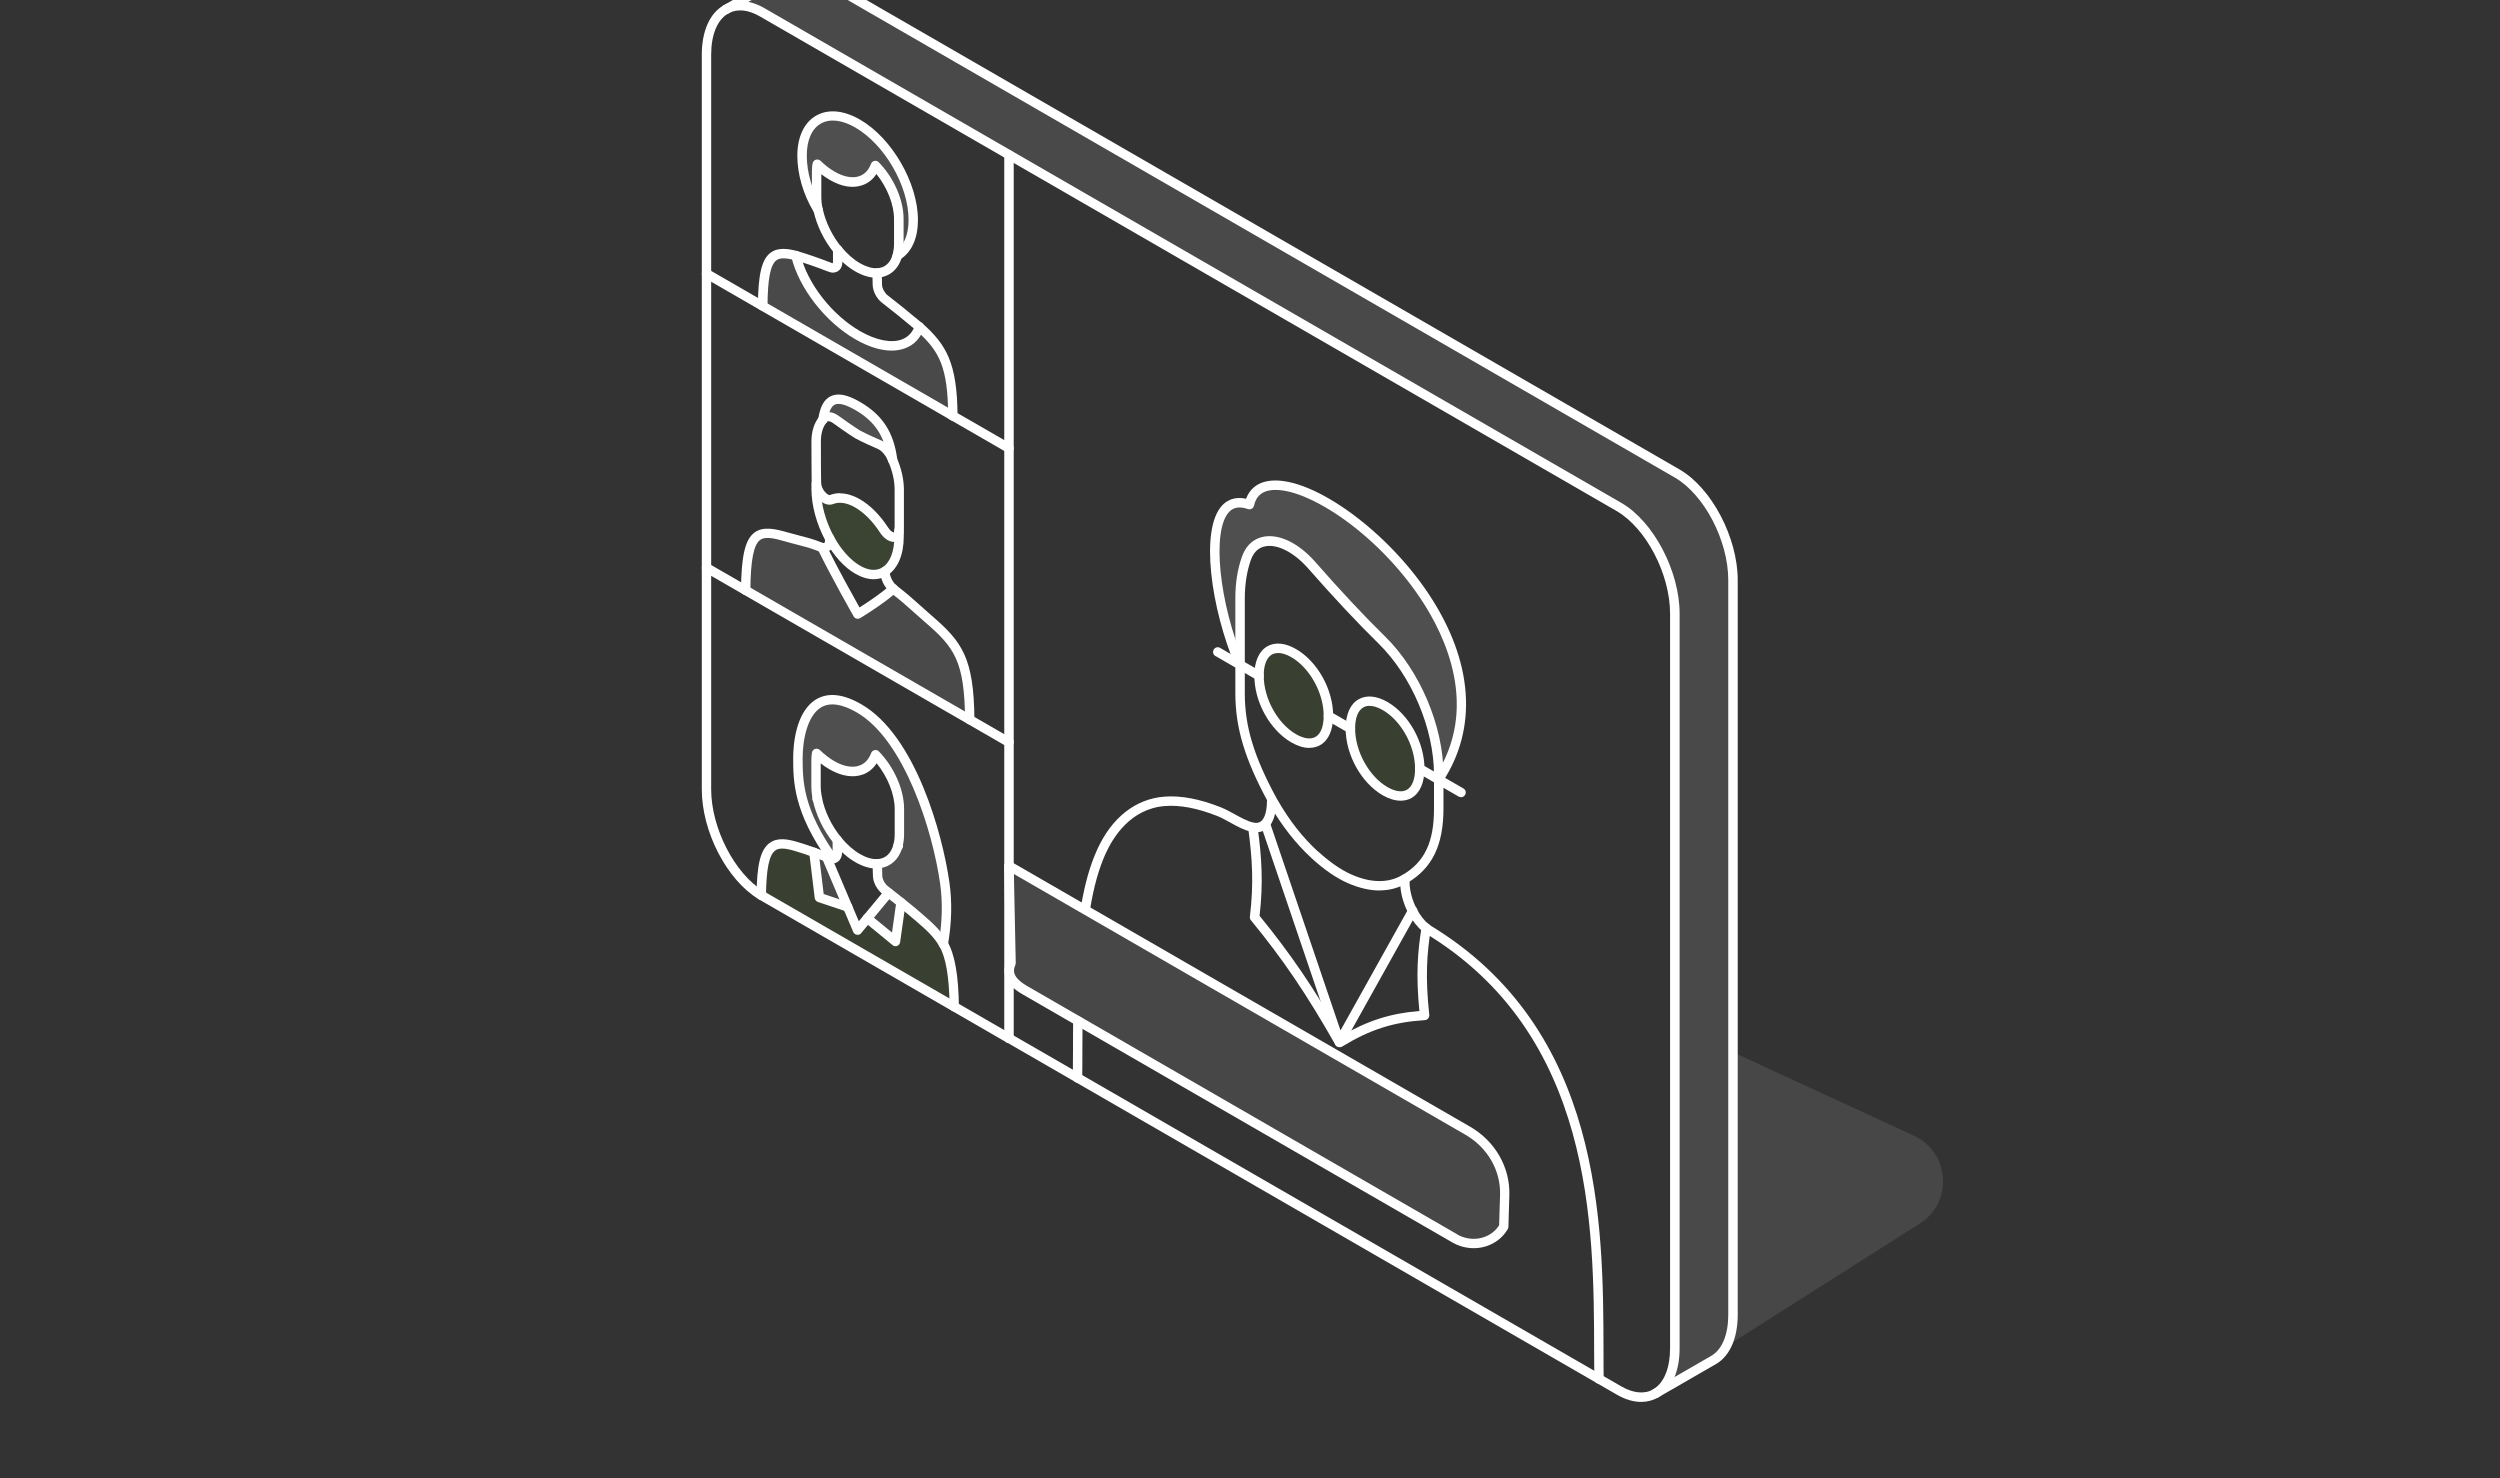 <?xml version="1.0" encoding="UTF-8"?>
<svg id="Icons" xmlns="http://www.w3.org/2000/svg" viewBox="0 50 295.99 175">
  <rect x="0" y="50" width="295.99" height="175" fill="#333333" stroke="none"/>
  <defs>
    <style>
      .cls-1 {
        stroke: #6ab12e;
      }

      .cls-1, .cls-2, .cls-3, .cls-4 {
        stroke-width: 0px;
      }

      .cls-1, .cls-2, .cls-4 {
        fill: #fff;
      }

      .cls-1, .cls-3, .cls-4 {
        stroke-miterlimit: 10;
      }

      .cls-5 {
        opacity: .11;
      }

      .cls-3 {
        fill: #6ab12e;
      }

      .cls-3, .cls-4 {
        stroke: #fff;
      }

      .cls-6 {
        opacity: .1;
      }

      .cls-7 {
        opacity: .14;
      }
    </style>
  </defs>
  <g class="cls-6">
    <path class="cls-1" d="M119.46,152.51l56.01,32.62s2.08,1.43,2.7,4.94l-.12,5.16s-2.75,3.99-6.33,1.09l-51.84-30.29-.42-13.53Z"/>
  </g>
  <g class="cls-6">
    <path class="cls-1" d="M204.89,209.08l22.4-14.21c3.97-2.52,3.58-8.44-.69-10.41l-21.18-9.77-.52,34.39Z"/>
  </g>
  <path class="cls-2" d="M174.48,197.78c-.85,0-1.73-.22-2.53-.68h0l-50.89-29.38c-1.89-1.09-2.51-2.3-1.93-3.81l-.24-11.39c0-.2.1-.39.27-.49.17-.1.39-.1.56,0l54.34,31.37c2.96,1.71,4.74,4.81,4.64,8.1l-.11,3.75c0,.09-.03.18-.07.26-.85,1.46-2.41,2.27-4.04,2.27ZM172.51,196.14c1.76,1.02,3.97.53,4.98-1.07l.11-3.61c.09-2.87-1.48-5.59-4.08-7.1l-53.48-30.88.22,10.52c0,.08-.01.15-.04.23-.21.52-.57,1.38,1.42,2.53l50.89,29.38Z"/>
  <path class="cls-4" d="M97.86,151.46h0s0,0,0,0Z"/>
  <g class="cls-7">
    <path class="cls-1" d="M147.67,115.86c1.16-2.8,4.74-2.25,7.65,1.07,2.98,3.4,5.74,6.36,8.28,8.84,4,3.92,6.75,10.38,6.75,15.95v.57c12.12-18.4-20.23-42.42-22.4-32.56-5.83-2.04-4.7,10.47-1.11,18.98v-7.87c0-1.83.28-3.41.74-4.73.03-.09.07-.18.1-.26Z"/>
  </g>
  <g class="cls-7">
    <path class="cls-3" d="M106.46,113.54c0-.23,0-.45-.02-.68,0,.04,0,.08,0,.11-.06.59-.55.82-1.15.42-.23-.15-.45-.39-.62-.67-.87-1.34-1.94-2.46-3.11-3.13-1.17-.67-2.25-.8-3.12-.45-.37.15-.92-.13-1.33-.72-.25-.36-.4-.78-.44-1.16,0-.02,0-.04,0-.06-.02.21-.03.42-.03.65,0,1.96.61,4.08,1.59,5.88.88,1.61,2.04,2.96,3.32,3.7,1.25.72,2.39.74,3.25.19,1.02-.65,1.66-2.08,1.66-4.09Z"/>
  </g>
  <g class="cls-5">
    <path class="cls-3" d="M112.99,169.2c-.04-3.43-.41-5.94-1.28-7.44-.64-1.11-1.55-1.98-2.78-3.05-.69-.6-1.47-1.23-2.24-1.85l-.65,4.61-3.35-2.75-1.15,1.39-1.15-2.73-3.35-1.12-.65-5.35c-.75-.27-1.51-.52-2.19-.72-2.9-.85-4-.03-4.06,5.78.04.03.09.06.13.08l22.73,13.13Z"/>
  </g>
  <path class="cls-4" d="M96.87,74.85s-.02-.08-.03-.12c-.01,0-.02,0-.04,0,.02.04.04.07.06.11Z"/>
  <g class="cls-5">
    <path class="cls-4" d="M100.37,157.39l-2.51-5.92h0c-.44-.17-1.14-.42-1.49-.54l.65,5.35,3.35,1.12Z"/>
  </g>
  <g class="cls-5">
    <path class="cls-4" d="M106.03,161.47l.65-4.61c-.35-.28-1.04-.82-1.49-1.17l-2.52,3.03,3.35,2.75Z"/>
  </g>
  <g class="cls-7">
    <path class="cls-1" d="M96.77,144.58c-.1-.52-.16-1.03-.16-1.53v-2.98c0-.31.02-.59.07-.86.56.55,1.17,1.02,1.8,1.38,2.39,1.38,4.43.8,5.19-1.22,1.65,1.7,2.82,4.23,2.82,6.4v2.98c0,.49-.06.94-.16,1.34-.35,1.35-1.25,2.13-2.45,2.18l.04,1.43c.01.59.39,1.28.88,1.68.04.03,1.54,1.2,1.88,1.48.77.62,1.54,1.25,2.24,1.85,1.24,1.07,2.14,1.94,2.78,3.05.36-2.06.54-4.59.18-7.21-.9-6.37-4.27-17.3-10.14-20.69-5.87-3.39-7.24,2.43-7.24,5.86,0,2.92.11,6.36,4.11,11.95.32-.03.53-.31.53-.76v-1.44c-1.15-1.42-2.02-3.18-2.36-4.89Z"/>
  </g>
  <g class="cls-5">
    <path class="cls-1" d="M94.24,80.27c-2.88-.77-3.92.05-3.96,5.95l22.54,13.01c-.04-5.95-1.12-8.01-3.96-10.52-.82,2.52-3.78,3.03-7.31.99-3.53-2.04-6.49-5.96-7.31-9.42Z"/>
  </g>
  <g class="cls-5">
    <path class="cls-1" d="M97.18,114.79c-1.56-.63-2.53-.76-4.03-1.2-3.5-1.03-4.8-.77-4.87,6.29l26.54,15.32c-.07-7.14-1.37-8.89-4.87-11.91-1.53-1.32-2.49-2.29-4.09-3.5-.04-.03-.07-.05-.1-.08-1.57,1.41-4.21,3-4.21,3,0,0-2.64-4.64-4.21-7.86-.05,0-.11-.03-.16-.05Z"/>
  </g>
  <g class="cls-7">
    <path class="cls-1" d="M96.69,70.3c0-.3.02-.58.07-.85.55.54,1.15,1,1.77,1.36,2.36,1.36,4.36.79,5.11-1.2,1.63,1.67,2.78,4.16,2.78,6.3v2.94c0,.49-.05.93-.16,1.32.01.02.03.03.04.05,1.14-.71,1.84-2.16,1.84-4.2,0-4.2-2.95-9.3-6.58-11.4-3.64-2.1-6.58-.4-6.58,3.8,0,2.04.69,4.31,1.84,6.32.01,0,.02,0,.04,0-.11-.51-.15-1.02-.15-1.5v-2.94Z"/>
  </g>
  <g class="cls-7">
    <path class="cls-4" d="M105.55,104.16c.04.09.08.18.12.27-.35-2.84-1.47-4.83-4.12-6.36-2.65-1.53-3.76-.82-4.12,1.61.03-.05.08-.09.12-.13.32-.33.87-.28,1.41.12,1.71,1.24,2.59,1.77,2.59,1.77,0,0,.88.49,2.59,1.22.54.24,1.09.81,1.41,1.51Z"/>
  </g>
  <g class="cls-5">
    <path class="cls-1" d="M92.83,47.15l-6.81,3.93c1.15-.62,2.62-.53,4.23.4l101.43,58.56c3.65,2.11,6.6,7.75,6.6,12.62v86.98c0,2.6-.85,4.45-2.19,5.29l6.81-3.93c1.4-.81,2.28-2.68,2.28-5.34v-86.98c0-4.86-2.96-10.51-6.61-12.62l-101.43-58.56c-1.65-.96-3.16-1.02-4.32-.35Z"/>
  </g>
  <path class="cls-4" d="M106.26,80.17s-.02.06-.02.09c.02,0,.04-.02.06-.04,0-.01-.02-.03-.04-.05Z"/>
  <g class="cls-5">
    <path class="cls-3" d="M149.07,130.01c0,3.02,1.84,6.1,4.1,7.41,2.27,1.31,4.11.35,4.11-2.67,0-3.03-1.84-6.1-4.11-7.41-2.27-1.31-4.1-.36-4.1,2.67Z"/>
  </g>
  <g class="cls-5">
    <path class="cls-3" d="M159.88,136.25c0,3.02,1.84,6.11,4.11,7.42,2.27,1.31,4.1.35,4.1-2.67s-1.84-6.1-4.1-7.41c-2.27-1.31-4.11-.36-4.11,2.67Z"/>
  </g>
  <path class="cls-2" d="M119.46,173.49c-.09,0-.19-.02-.28-.07l-29.25-16.89s-.08-.05-.11-.07c-3.77-2.28-6.73-7.99-6.73-13.01V56.47c0-2.76.93-4.88,2.56-5.82.27-.15.61-.06.76.2.15.27.06.61-.21.76-1.27.73-2,2.5-2,4.86v86.98c0,4.59,2.78,10,6.2,12.06.01,0,.02.01.03.02.02.01.04.03.07.04l.04.02,29.19,16.85c.27.15.36.49.2.76-.1.18-.29.28-.48.28Z"/>
  <path class="cls-2" d="M196.09,215.48c-.19,0-.37-.09-.47-.26-.16-.26-.08-.61.18-.77,1.23-.76,1.93-2.52,1.93-4.82v-86.98c0-4.68-2.84-10.12-6.32-12.14l-101.43-58.56c-1.39-.8-2.67-.94-3.69-.39-.27.15-.61.04-.75-.23-.15-.27-.04-.61.23-.75,1.36-.73,3.06-.59,4.78.41l101.43,58.56c3.79,2.19,6.88,8.07,6.88,13.1v86.98c0,2.69-.9,4.79-2.46,5.76-.09.06-.19.08-.29.08Z"/>
  <path class="cls-2" d="M194.31,215.98c-.92,0-1.91-.29-2.9-.87l-72.22-41.7c-.27-.15-.36-.49-.2-.76.15-.27.5-.36.76-.2l72.22,41.7c1.41.81,2.74.93,3.76.35.27-.15.61-.06.76.2.15.27.06.61-.2.76-.6.35-1.27.52-1.97.52Z"/>
  <path class="cls-2" d="M119.46,173.49c-.31,0-.56-.25-.56-.56v-104.59c0-.31.25-.56.56-.56s.56.25.56.56v104.59c0,.31-.25.56-.56.56Z"/>
  <path class="cls-2" d="M112.82,99.79c-.09,0-.19-.02-.28-.07l-29.17-16.84c-.27-.15-.36-.49-.2-.76.15-.27.5-.36.76-.2l29.17,16.84c.27.15.36.49.2.76-.1.18-.29.28-.48.28Z"/>
  <path class="cls-2" d="M119.46,103.62c-.09,0-.19-.02-.28-.07l-6.64-3.83c-.27-.15-.36-.49-.2-.76.15-.27.5-.36.76-.2l6.64,3.83c.27.15.36.49.2.76-.1.18-.29.28-.48.28Z"/>
  <path class="cls-2" d="M119.46,138.44c-.09,0-.19-.02-.28-.07l-35.81-20.67c-.27-.15-.36-.49-.2-.76.15-.27.5-.36.76-.2l35.81,20.67c.27.15.36.49.2.76-.1.18-.29.28-.48.28Z"/>
  <path class="cls-2" d="M170.34,142.85c-.11,0-.21-.03-.31-.09-.26-.17-.33-.51-.16-.77,5.35-8.13,1.27-16.69-1.64-21.06-5.4-8.12-14.08-13.59-17.95-12.86-.99.18-1.58.77-1.81,1.79-.03.16-.13.29-.27.37-.14.08-.3.09-.46.04-.96-.34-1.69-.22-2.22.34-2.07,2.21-1.21,10.74,1.8,17.9.12.28-.01.61-.3.73-.29.12-.61-.01-.73-.3-2.92-6.93-4.25-16.26-1.59-19.1.52-.55,1.42-1.1,2.83-.79.42-1.13,1.28-1.85,2.52-2.08,4.75-.89,13.85,5.47,19.09,13.34,5.28,7.95,5.87,15.87,1.64,22.29-.11.16-.28.25-.47.25Z"/>
  <path class="cls-2" d="M163.33,155.43c-1.19,0-2.46-.3-3.79-.89-1.34-.59-2.78-1.58-4.26-2.94-.02-.01-.03-.03-.04-.04-1.81-1.66-3.5-3.82-4.9-6.26l-.13-.21s-.04-.07-.06-.1c-2.76-5.07-3.89-8.81-3.89-12.9v-11.26c0-1.81.26-3.46.78-4.91.04-.1.07-.19.11-.29.48-1.16,1.38-1.91,2.53-2.1,1.87-.31,4.13.82,6.05,3.01,2.99,3.41,5.77,6.38,8.25,8.81,4.14,4.06,6.92,10.63,6.92,16.35v4.02c0,4.34-1.32,7.06-4.26,8.8-.01,0-.05.03-.06.03-.98.58-2.07.87-3.24.87ZM155.97,150.74s.03.03.04.03c1.4,1.28,2.74,2.21,3.98,2.76,2.29,1.02,4.37,1.05,6.02.08.01,0,.05-.03.06-.03,2.6-1.53,3.71-3.88,3.71-7.83v-4.02c0-5.44-2.64-11.69-6.58-15.55-2.5-2.45-5.3-5.44-8.31-8.87-1.64-1.87-3.57-2.89-5.03-2.64-.78.13-1.34.61-1.68,1.42-.03.07-.06.15-.09.23-.47,1.33-.71,2.86-.71,4.54v11.26c0,3.9,1.09,7.48,3.75,12.37l.17.29c1.33,2.33,2.95,4.39,4.67,5.97Z"/>
  <path class="cls-2" d="M127.57,178.18h0c-.31,0-.55-.26-.55-.56.01-1.15.01-2.3.02-3.44,0-1.11,0-2.21.02-3.32,0-.31.25-.57.56-.55.31,0,.55.26.55.56-.01,1.1-.01,2.21-.02,3.31,0,1.15,0,2.3-.02,3.45,0,.31-.25.55-.56.55Z"/>
  <path class="cls-2" d="M128.52,158.06s-.06,0-.09,0c-.3-.05-.51-.34-.46-.64.46-2.76,1.07-4.91,1.91-6.78,1.71-3.81,4.54-6.05,7.97-6.32,1.97-.15,4.16.26,6.69,1.26.55.22,1.1.52,1.64.82.75.41,1.52.84,2.22.99.38.08.67.03.9-.15.43-.34.69-1.2.7-2.3,0-.31.25-.55.56-.55h0c.31,0,.56.25.55.56,0,.85-.16,2.4-1.12,3.16-.34.27-.94.56-1.83.37-.87-.19-1.71-.65-2.53-1.11-.53-.29-1.03-.57-1.51-.76-2.37-.93-4.39-1.32-6.19-1.18-4.06.31-6.15,3.68-7.04,5.66-.8,1.78-1.38,3.85-1.82,6.51-.05.27-.28.47-.55.47Z"/>
  <path class="cls-2" d="M189.32,213.83c-.31,0-.55-.25-.56-.55-.01-1.02-.01-2.09-.02-3.2-.03-15-.08-37.66-20.15-49.69-.04-.02-.08-.05-.11-.08,0,0-.01,0-.02-.01-.66-.55-1.25-1.3-1.72-2.19-.59-1.12-.93-2.37-.96-3.51v-.51c-.02-.31.23-.56.54-.57h.01c.3,0,.55.24.56.55v.51c.03.97.33,2.05.84,3.02.4.76.9,1.41,1.45,1.86,0,0,.01.01.02.02,20.57,12.36,20.62,35.38,20.65,50.62,0,1.11,0,2.18.02,3.19,0,.31-.24.56-.55.56h0Z"/>
  <path class="cls-2" d="M158.58,173.98c-.05,0-.11,0-.16-.02-.15-.04-.28-.15-.34-.29,0,0,0-.02-.01-.03-3.39-5.97-6.19-10.09-9.97-14.69-.1-.12-.14-.27-.12-.42.48-3.92.28-6.9-.19-10.43-.04-.31.17-.59.48-.63.31-.05.59.17.63.48.48,3.55.68,6.55.23,10.48,3.61,4.41,6.45,8.58,9.68,14.22,3.08-1.8,5.83-2.68,9.24-2.95-.42-4.29-.21-7,.26-9.92.05-.3.33-.51.64-.46.3.05.51.33.46.64-.48,2.96-.67,5.7-.19,10.2.02.15-.03.3-.13.42-.1.12-.24.19-.39.2-3.72.23-6.47,1.1-9.8,3.13-.09.05-.19.08-.29.08Z"/>
  <path class="cls-2" d="M158.58,173.93s-.03,0-.05,0c-.22-.02-.41-.17-.48-.38l-8.67-25.55c-.1-.29.06-.61.35-.71.29-.1.61.06.71.35l8.27,24.36,8.06-14.44c.15-.27.49-.37.76-.22.27.15.37.49.22.76l-8.67,15.54c-.1.18-.29.29-.49.29Z"/>
  <path class="cls-2" d="M165.83,144.8c-.66,0-1.38-.22-2.12-.64-2.54-1.47-4.39-4.79-4.39-7.9,0-1.67.54-2.9,1.52-3.46.93-.54,2.15-.43,3.43.31,2.54,1.47,4.38,4.79,4.38,7.89,0,1.67-.54,2.9-1.52,3.47-.39.22-.83.33-1.3.33ZM162.14,133.57c-.28,0-.53.06-.74.19-.62.36-.96,1.25-.96,2.5,0,2.69,1.65,5.67,3.83,6.93.92.53,1.74.64,2.31.31.62-.36.96-1.25.96-2.5,0-2.69-1.64-5.67-3.83-6.93-.57-.33-1.11-.5-1.57-.5Z"/>
  <path class="cls-2" d="M155.02,138.55c-.66,0-1.38-.22-2.13-.65-2.54-1.47-4.38-4.79-4.38-7.9,0-1.67.54-2.9,1.52-3.47.93-.54,2.14-.42,3.42.32,2.54,1.47,4.39,4.79,4.39,7.89,0,1.67-.54,2.9-1.52,3.47-.39.22-.82.33-1.3.33ZM151.32,127.32c-.28,0-.53.06-.74.18-.62.36-.96,1.25-.96,2.5,0,2.69,1.64,5.67,3.83,6.93.92.53,1.74.64,2.31.31.62-.36.96-1.25.96-2.5,0-2.69-1.65-5.67-3.83-6.93-.57-.33-1.11-.5-1.57-.5Z"/>
  <path class="cls-2" d="M172.98,144.38c-.09,0-.19-.02-.28-.07l-4.89-2.82c-.27-.15-.36-.49-.2-.76.15-.27.5-.36.76-.2l4.89,2.82c.27.15.36.49.2.76-.1.18-.29.28-.48.28Z"/>
  <path class="cls-2" d="M159.88,136.81c-.09,0-.19-.02-.28-.07l-2.6-1.5c-.27-.15-.36-.5-.2-.76.15-.27.5-.36.76-.2l2.6,1.5c.27.15.36.5.2.76-.1.18-.29.28-.48.28Z"/>
  <path class="cls-2" d="M149.07,130.56c-.09,0-.19-.02-.28-.07l-4.89-2.82c-.27-.15-.36-.49-.2-.76.15-.27.5-.36.76-.2l4.89,2.82c.27.15.36.49.2.76-.1.18-.29.28-.48.28Z"/>
  <path class="cls-2" d="M103.72,82.88c-.77,0-1.59-.25-2.45-.74-.91-.52-1.76-1.27-2.54-2.23h0c-1.17-1.43-2.05-3.24-2.41-4.95,0,0-.01-.04-.02-.08-.12-.52-.17-1.05-.17-1.66v-2.94c0-.35.02-.66.08-.94.04-.2.18-.37.38-.43.2-.06.41-.01.56.13.53.52,1.09.95,1.66,1.28,1.09.63,2.14.82,2.95.53.62-.22,1.09-.72,1.36-1.45.07-.18.22-.31.41-.35.19-.04.38.02.51.16,1.79,1.83,2.94,4.46,2.94,6.69v2.94c0,.5-.06.99-.17,1.46l-.02.08c-.4,1.5-1.49,2.43-2.91,2.49-.05,0-.1,0-.15,0ZM99.6,79.21c.68.84,1.46,1.52,2.23,1.96.71.41,1.39.61,1.99.59.93-.04,1.6-.62,1.87-1.64l.02-.07c.09-.38.14-.78.14-1.19v-2.94c0-1.7-.82-3.75-2.09-5.32-.4.63-.96,1.08-1.64,1.32-1.14.41-2.48.19-3.88-.62-.34-.2-.67-.42-1-.67v2.61c0,.52.05.97.14,1.38l.02.09c.34,1.58,1.13,3.21,2.19,4.51h0Z"/>
  <path class="cls-2" d="M90.28,86.77h0c-.31,0-.56-.25-.55-.56.03-3.72.45-5.49,1.49-6.28.9-.68,2.11-.49,3.17-.2.02,0,.04.01.08.02,1.06.31,2.38.76,4.04,1.4.06.02.09.02.1.02-.02,0,.01-.06.01-.19v-1.42c0-.31.25-.56.56-.56s.56.25.56.56v1.42c0,.49-.18.89-.51,1.11-.31.21-.71.25-1.11.09-1.61-.62-2.95-1.08-3.96-1.37,0,0-.01,0-.02,0,0,0-.02,0-.02,0-1.13-.3-1.79-.3-2.2.01-.71.54-1.03,2.2-1.05,5.4,0,.31-.25.55-.56.55Z"/>
  <path class="cls-2" d="M112.82,99.79c-.31,0-.56-.25-.56-.55-.04-5.78-1.02-7.68-3.77-10.11l.33-.45-.36.42c-1.64-1.37-2.97-2.44-4.05-3.27-.62-.48-1.06-1.33-1.09-2.08l-.03-1.41c0-.31.24-.56.54-.57.3,0,.56.24.57.54l.03,1.41c.01.41.3.95.65,1.23,1.09.84,2.43,1.92,4.08,3.3,0,0,.03.03.04.03,2.85,2.53,4.13,4.7,4.17,10.96,0,.31-.25.56-.55.56h0Z"/>
  <path class="cls-2" d="M106.24,80.82c-.21,0-.4-.11-.5-.31-.13-.27-.03-.58.22-.73.01-.01.03-.02.04-.03,1.02-.63,1.57-1.95,1.57-3.73,0-4.01-2.83-8.91-6.3-10.92-1.58-.91-3.03-1.08-4.1-.46-1.06.61-1.65,1.96-1.65,3.78,0,1.99.64,4.19,1.75,6.04l.06.1c.17.26.09.6-.17.77-.26.16-.6.09-.77-.17-.02-.03-.03-.05-.05-.08l-.02-.03c-1.22-2.02-1.92-4.43-1.92-6.61s.78-3.92,2.21-4.74c1.42-.82,3.27-.66,5.21.46,3.78,2.18,6.86,7.51,6.86,11.88,0,2.15-.73,3.8-2.07,4.65-.04.03-.09.06-.14.09-.08.04-.16.06-.25.06ZM105.9,79.82s0,0,0,0c0,0,0,0,0,0ZM105.99,79.76h0,0Z"/>
  <path class="cls-2" d="M105.57,91.51c-1.29,0-2.76-.45-4.3-1.34-3.59-2.07-6.7-6.09-7.58-9.78-.07-.3.11-.6.41-.67.3-.07.6.11.67.41.81,3.41,3.71,7.14,7.05,9.07,1.91,1.1,3.73,1.46,4.98.98.74-.29,1.25-.84,1.52-1.65.09-.29.41-.45.7-.36.29.09.45.41.36.7-.37,1.13-1.12,1.94-2.18,2.35-.5.19-1.05.29-1.64.29Z"/>
  <path class="cls-2" d="M88.28,120.44h0c-.31,0-.56-.25-.55-.56.04-4.09.49-6,1.6-6.83,1.04-.77,2.47-.43,3.98,0,.49.14.92.25,1.33.36.86.22,1.67.42,2.75.86.02,0,.05.02.07.02.03,0,.11.02.14-.01.04-.04.11-.18.07-.48-.03-.31.19-.58.49-.62.31-.03.58.19.62.49.07.6-.09,1.11-.43,1.42-.29.27-.69.37-1.12.28-.08-.02-.17-.04-.26-.08-1.01-.41-1.75-.59-2.61-.81-.42-.11-.87-.22-1.37-.37-1.47-.43-2.44-.6-3-.18-.76.57-1.12,2.4-1.15,5.94,0,.31-.25.55-.56.55Z"/>
  <path class="cls-2" d="M114.82,135.76c-.31,0-.55-.25-.56-.55-.06-6.91-1.26-8.55-4.67-11.49-.5-.43-.94-.83-1.36-1.2-.88-.79-1.64-1.48-2.71-2.28-.05-.04-.1-.07-.14-.11-.73-.66-1.19-1.68-1.14-2.52.02-.31.29-.54.59-.52.31.02.54.28.52.59-.03.5.3,1.2.77,1.63.02.02.04.03.07.05,1.1.83,1.91,1.56,2.78,2.34.42.37.85.76,1.34,1.19,3.62,3.12,4.99,4.99,5.06,12.33,0,.31-.24.56-.55.56h0Z"/>
  <path class="cls-2" d="M103.45,118.58c-.69,0-1.43-.22-2.18-.65-1.32-.76-2.58-2.15-3.54-3.92-1.05-1.94-1.66-4.18-1.66-6.14,0-.23,0-.46.03-.69.02-.31.3-.53.6-.51.31.02.54.29.51.6-.02.21-.02.41-.02.61,0,1.79.55,3.83,1.52,5.61.86,1.58,1.97,2.82,3.11,3.48,1.02.59,1.95.66,2.67.2.89-.57,1.4-1.89,1.4-3.62,0-.23,0-.44-.02-.64-.02-.31.21-.57.51-.6.3-.02.57.21.6.51.02.23.02.46.02.72,0,2.12-.7,3.78-1.92,4.56-.5.32-1.06.48-1.65.48Z"/>
  <path class="cls-2" d="M105.84,114.16c-.24,0-.53-.07-.87-.29-.35-.23-.62-.58-.79-.83-.86-1.32-1.87-2.34-2.92-2.95-.98-.57-1.89-.71-2.63-.41-.63.25-1.43-.12-1.99-.91-.3-.42-.49-.93-.54-1.43,0-.02,0-.04,0-.05,0-.01,0-.03,0-.05-.02-.42-.02-3.56-.03-4.93,0-1.22.32-2.24.92-2.96.05-.06.1-.12.16-.18.52-.53,1.36-.5,2.14.06,1.66,1.21,2.54,1.74,2.55,1.75h0s.88.48,2.52,1.18c.68.3,1.33.98,1.7,1.79l.12.27c.55,1.27.84,2.57.84,3.76v4.36c0,.21,0,.41-.03.59v.12c-.06.47-.3.84-.66,1.01-.11.05-.28.11-.49.11ZM99.45,108.41c.75,0,1.56.24,2.38.71,1.2.7,2.34,1.84,3.3,3.31.15.23.31.41.46.5.15.1.24.11.27.11,0,0,.02-.04.03-.12v-.11c.02-.15.03-.31.03-.49v-4.36c0-1.04-.26-2.19-.75-3.32l-.12-.26c-.25-.56-.69-1.04-1.12-1.23-1.71-.73-2.6-1.22-2.64-1.24-.05-.03-.94-.57-2.65-1.81-.29-.21-.58-.29-.69-.18-.02.02-.04.04-.06.07,0,.01-.02.02-.03.03-.44.52-.67,1.3-.67,2.26,0,1.85.01,4.67.03,4.88,0,0,0,.01,0,.02,0,0,0,.02,0,.03.03.3.15.62.34.89.29.41.6.53.67.52.38-.15.79-.23,1.22-.23ZM97.22,107.22h0,0Z"/>
  <path class="cls-2" d="M105.67,104.99c-.28,0-.52-.21-.55-.49-.35-2.81-1.5-4.59-3.85-5.95-1.14-.66-1.96-.87-2.44-.64-.41.2-.7.82-.85,1.85-.04.3-.33.52-.63.47-.3-.04-.52-.33-.47-.63.21-1.45.68-2.31,1.47-2.69.86-.41,1.96-.2,3.48.68,2.65,1.53,4,3.62,4.4,6.78.04.31-.18.58-.48.62-.02,0-.05,0-.07,0Z"/>
  <path class="cls-2" d="M101.55,123.26s-.09,0-.14-.02c-.15-.04-.27-.13-.34-.26-.03-.05-2.67-4.69-4.23-7.9-.13-.28-.02-.61.26-.75.28-.13.61-.02.75.26,1.24,2.55,3.19,6.04,3.91,7.33.83-.52,2.52-1.63,3.63-2.63.23-.21.58-.19.79.04.21.23.19.58-.04.79-1.59,1.43-4.18,2.99-4.29,3.06-.09.05-.19.08-.29.08Z"/>
  <path class="cls-2" d="M103.75,152.83c-.78,0-1.61-.25-2.48-.75-.91-.52-1.8-1.31-2.57-2.26-1.22-1.5-2.12-3.38-2.47-5.14-.11-.56-.17-1.11-.17-1.64v-2.98c0-.33.02-.65.07-.95.03-.21.18-.38.38-.44.2-.06.42-.01.56.13.54.53,1.11.96,1.68,1.3,1.11.64,2.18.84,3,.54.63-.22,1.11-.73,1.39-1.48.07-.18.22-.31.41-.35.19-.04.38.02.51.16,1.81,1.86,2.98,4.53,2.98,6.79v2.98c0,.53-.06,1.02-.18,1.48-.4,1.56-1.51,2.53-2.97,2.59-.05,0-.1,0-.15,0ZM97.17,140.38v2.67c0,.45.05.93.15,1.42.32,1.59,1.13,3.28,2.24,4.65.69.85,1.47,1.54,2.27,2,.72.42,1.42.62,2.03.6.96-.04,1.65-.67,1.93-1.76h0c.09-.36.14-.77.14-1.2v-2.98c0-1.73-.84-3.82-2.14-5.41-.41.64-.97,1.1-1.66,1.34-1.13.41-2.53.18-3.93-.63-.35-.2-.69-.43-1.02-.69Z"/>
  <path class="cls-2" d="M90.12,156.55s0,0,0,0c-.31,0-.55-.25-.55-.55.04-3.67.47-5.4,1.54-6.19.93-.69,2.16-.46,3.24-.14.66.19,1.43.44,2.22.73.35.12,1.05.38,1.49.54.01,0,.03.01.04.02.19.07.32.12.36.13.06.02.09.02.1.02,0,0,.02-.07.02-.2v-1.44c0-.31.25-.56.56-.56s.56.25.56.56v1.44c0,.73-.42,1.26-1.04,1.31-.2.02-.4-.02-.61-.1-.04-.02-.18-.07-.37-.14-.01,0-.03-.01-.04-.02-.44-.16-1.11-.41-1.44-.52-.77-.28-1.52-.52-2.16-.71-1.16-.34-1.84-.35-2.26-.03-.72.53-1.05,2.16-1.09,5.29,0,.31-.25.55-.56.55Z"/>
  <path class="cls-2" d="M112.99,169.75c-.3,0-.55-.25-.56-.55-.04-3.49-.43-5.83-1.21-7.16-.59-1.02-1.42-1.84-2.67-2.91-.63-.54-1.38-1.16-2.22-1.84-.24-.19-1.04-.82-1.51-1.19-.21-.17-.36-.28-.38-.29-.63-.51-1.07-1.36-1.09-2.1l-.04-1.43c0-.31.24-.56.54-.57,0,0,0,0,.01,0,.3,0,.55.24.56.54l.04,1.43c0,.42.3.96.68,1.26.02.02.16.13.36.28.48.37,1.28,1,1.52,1.2.86.68,1.61,1.31,2.25,1.87,1.33,1.14,2.23,2.03,2.9,3.19.88,1.52,1.31,3.97,1.36,7.71,0,.31-.24.56-.55.56h0Z"/>
  <path class="cls-2" d="M106.37,150.7c-.16,0-.32-.07-.43-.21-.02-.03-.05-.05-.07-.09-.17-.26-.1-.6.15-.77.25-.17.59-.11.76.14,0,0,.02.02.02.03.19.24.15.59-.08.78-.1.08-.23.12-.35.12Z"/>
  <path class="cls-2" d="M96.74,145.14c-.31,0-.56-.25-.56-.56s.23-.54.52-.56c.03,0,.06,0,.08,0,.31,0,.56.25.56.56s-.23.54-.52.56c-.02,0-.05,0-.07,0Z"/>
  <path class="cls-2" d="M111.7,162.32s-.06,0-.1,0c-.3-.05-.51-.34-.46-.64.42-2.47.48-4.84.17-7.04-.9-6.38-4.27-17.05-9.87-20.29-1.74-1.01-3.16-1.21-4.19-.62-1.64.95-2.22,3.82-2.22,5.99,0,2.69,0,6.03,4,11.63.18.25.12.6-.13.78-.25.18-.6.12-.78-.13-4.21-5.89-4.21-9.58-4.21-12.27,0-1.26.2-5.47,2.77-6.96,1.41-.81,3.19-.61,5.31.62,6.42,3.7,9.62,15.42,10.42,21.1.33,2.32.27,4.8-.18,7.38-.05.27-.28.46-.55.46Z"/>
  <path class="cls-2" d="M101.53,160.67s-.05,0-.08,0c-.19-.03-.36-.15-.43-.33l-3.67-8.65s-.02-.05-.03-.07c-.08-.3.09-.61.39-.69.29-.08.58.08.67.36l3.3,7.78,3.09-3.72c.2-.24.55-.27.78-.07.24.2.27.55.07.78l-3.67,4.43c-.11.13-.26.2-.43.2Z"/>
  <path class="cls-2" d="M106.03,162.03c-.13,0-.25-.04-.35-.13l-3.35-2.75c-.24-.2-.27-.55-.08-.78.2-.24.55-.27.78-.08l2.58,2.12.51-3.63c.04-.3.32-.52.63-.47.3.04.52.33.47.63l-.65,4.61c-.03.2-.16.37-.35.44-.07.03-.13.04-.2.04Z"/>
  <path class="cls-2" d="M100.37,157.94c-.06,0-.12,0-.18-.03l-3.35-1.12c-.2-.07-.35-.25-.38-.46l-.65-5.35c-.04-.31.18-.58.49-.62.3-.03.58.18.62.49l.6,5,3.02,1.01c.29.1.45.41.35.71-.08.23-.3.38-.53.38Z"/>
  <path class="cls-2" d="M196,215.54c-.19,0-.38-.1-.48-.28-.15-.27-.06-.61.2-.76l6.9-3.98c1.27-.74,2-2.51,2-4.86v-86.98c0-4.68-2.84-10.12-6.33-12.14l-101.43-58.56c-1.41-.81-2.74-.94-3.76-.35l-6.9,3.98c-.27.15-.61.06-.76-.2s-.06-.61.2-.76l6.9-3.98c1.38-.8,3.11-.67,4.88.35l101.43,58.56c3.8,2.19,6.89,8.07,6.89,13.1v86.98c0,2.76-.93,4.88-2.56,5.83l-6.9,3.98c-.09.05-.18.07-.28.07Z"/>
</svg>